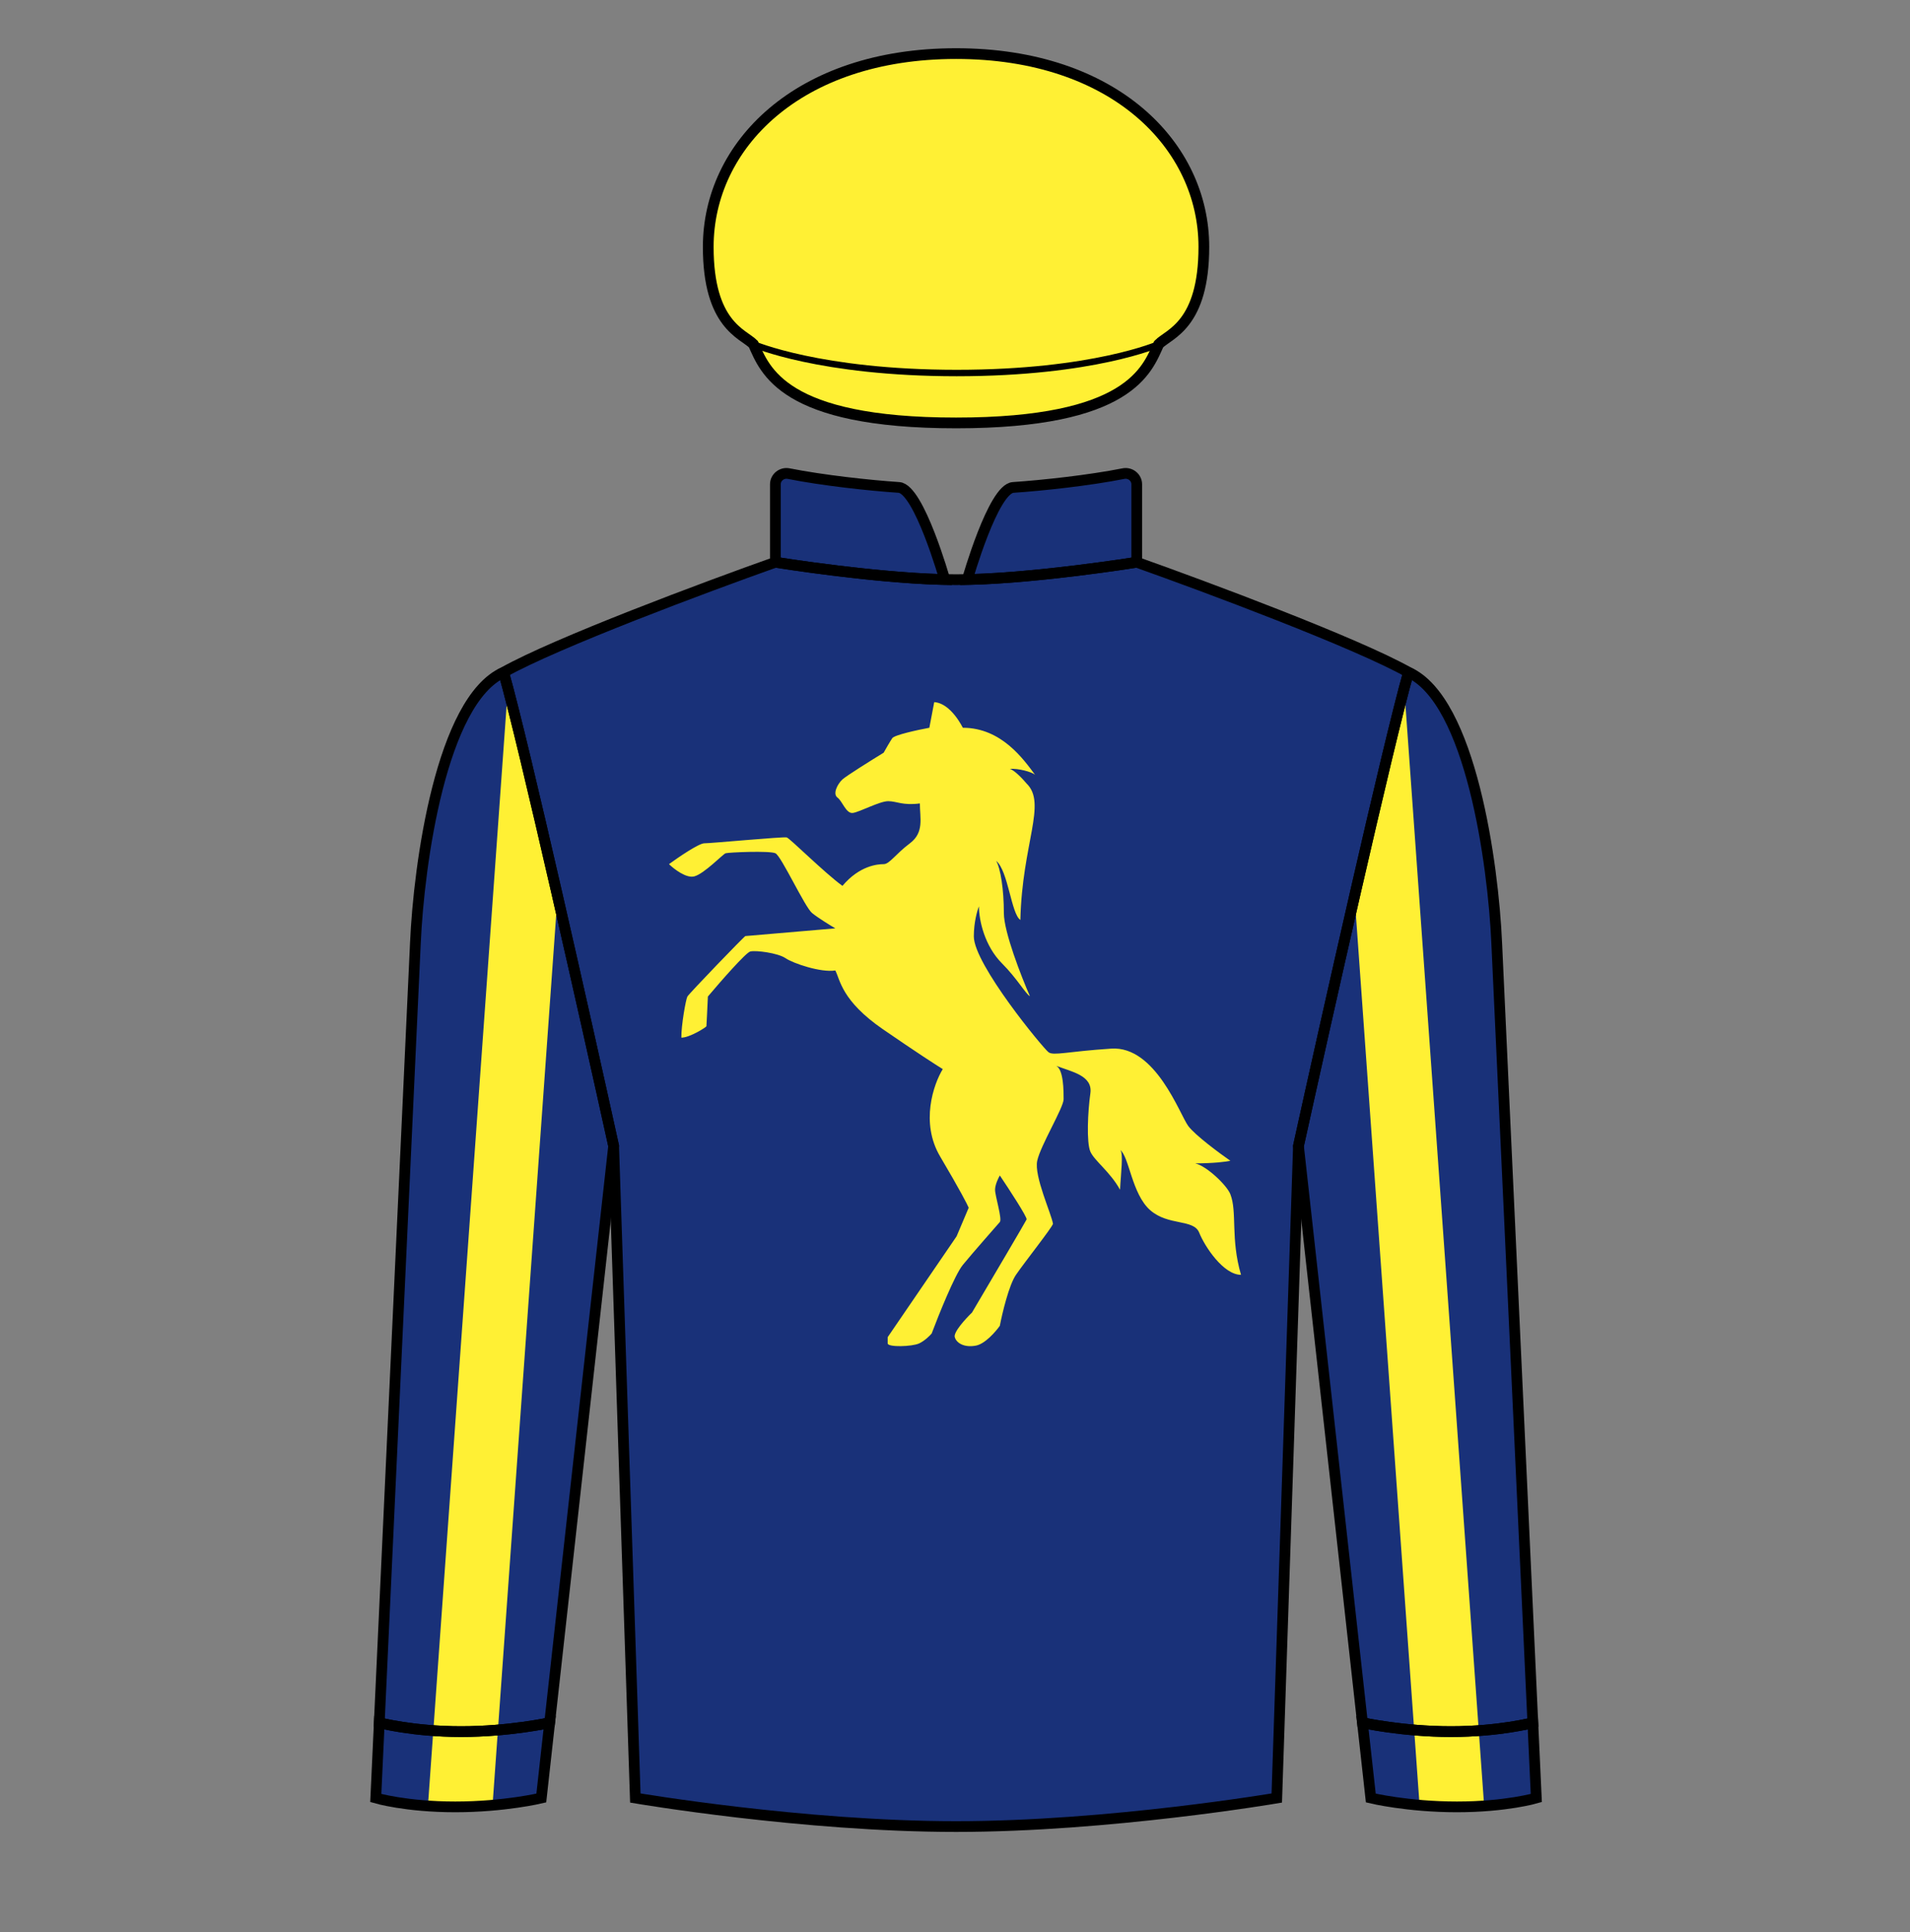 
<svg width="89" height="90" xmlns="http://www.w3.org/2000/svg" fill="none" viewBox="0 0 89 90">

  

<rect x="0" y="0" width="89" height="90" fill="#808080" stroke="none"/>

  

<path d="M36.13 26.19C36.13 26.19 41.171 27.003 44.549 27.003C47.926 27.003 52.968 26.19 52.968 26.19C56.179 27.329 63.207 29.95 65.631 31.317C64.637 34.859 61.798 47.502 60.504 53.38L59.494 83.755C59.494 83.755 51.688 85.085 44.549 85.085C37.41 85.085 29.604 83.755 29.604 83.755L28.594 53.38C27.299 47.502 24.461 34.859 23.467 31.317C25.891 29.95 32.919 27.329 36.13 26.19Z" fill="#193179"/>
<path d="M36.13 22.561V26.19C36.13 26.19 40.672 26.923 44.023 26.997C44.023 26.997 42.822 22.769 41.889 22.706C40.518 22.614 38.342 22.378 36.749 22.062C36.432 21.999 36.13 22.238 36.13 22.561Z" fill="#193179"/>
<path d="M52.968 22.561V26.19C52.968 26.19 48.425 26.923 45.075 26.997C45.075 26.997 46.276 22.769 47.209 22.706C48.58 22.614 50.756 22.378 52.349 22.062C52.666 21.999 52.968 22.238 52.968 22.561Z" fill="#193179"/><path d="M41.576 34.387C41.677 34.236 42.771 33.999 43.305 33.901L43.532 32.707C44.318 32.758 44.864 33.901 44.864 33.901C46.675 33.901 47.705 35.389 48.229 36.089C48.069 35.952 47.447 35.788 47.05 35.816C47.269 35.87 47.665 36.294 47.836 36.499C48.792 37.426 47.631 39.283 47.546 42.852C47.119 42.579 46.982 40.563 46.419 40.102C46.623 40.458 46.777 41.434 46.777 42.532C46.777 43.411 47.586 45.48 47.99 46.404C47.803 46.312 47.389 45.576 46.691 44.878C45.881 44.068 45.616 42.875 45.616 42.22C45.536 42.414 45.377 42.965 45.377 43.621C45.377 44.919 48.622 48.847 48.861 49.017C49.1 49.188 49.715 48.983 51.781 48.847C53.848 48.71 54.975 51.921 55.368 52.45C55.682 52.874 56.808 53.708 57.332 54.073C57.15 54.113 56.567 54.192 55.692 54.192C56.222 54.312 57.167 55.207 57.332 55.632C57.656 56.467 57.332 57.691 57.827 59.384C57.009 59.384 56.138 58.068 55.879 57.42C55.62 56.773 54.443 57.114 53.596 56.373C52.734 55.618 52.618 53.868 52.191 53.56C52.362 53.68 52.225 54.67 52.191 55.422C51.73 54.585 50.996 54.073 50.808 53.646C50.62 53.219 50.688 51.767 50.808 50.93C50.927 50.093 49.92 49.923 49.219 49.649C49.561 49.837 49.561 50.811 49.561 51.204C49.561 51.596 48.485 53.355 48.331 54.073C48.178 54.79 48.997 56.549 49.066 57.01C48.997 57.215 47.751 58.786 47.341 59.384C47.013 59.862 46.703 61.166 46.589 61.758C46.396 62.032 45.903 62.599 45.479 62.681C44.95 62.783 44.574 62.578 44.489 62.288C44.42 62.055 44.995 61.428 45.291 61.143C46.122 59.737 47.795 56.901 47.836 56.805C47.877 56.71 47.022 55.399 46.589 54.756C46.515 54.881 46.367 55.19 46.367 55.422C46.367 55.712 46.709 56.788 46.589 56.925C46.47 57.062 45.325 58.36 44.864 58.923C44.495 59.374 43.743 61.24 43.413 62.117C43.327 62.219 43.092 62.455 42.832 62.578C42.507 62.732 41.363 62.766 41.363 62.578V62.288L44.574 57.591L45.138 56.259C45.081 56.117 44.734 55.439 43.805 53.868C42.876 52.297 43.501 50.502 43.93 49.801C43.647 49.628 42.695 49.015 41.144 47.947C39.205 46.611 39.152 45.642 38.923 45.207C38.252 45.314 36.962 44.879 36.603 44.634C36.244 44.39 35.222 44.26 34.962 44.322C34.755 44.37 33.558 45.741 32.985 46.42C32.965 46.863 32.923 47.759 32.917 47.802C32.909 47.855 32.123 48.343 31.749 48.336C31.741 47.779 31.955 46.558 32.031 46.42C32.108 46.283 34.68 43.612 34.733 43.604C34.776 43.598 37.544 43.362 38.923 43.245C38.675 43.099 38.111 42.752 37.841 42.532C37.503 42.258 36.406 39.874 36.132 39.747C35.857 39.62 33.937 39.705 33.811 39.747C33.684 39.789 32.819 40.697 32.355 40.823C31.983 40.925 31.412 40.486 31.173 40.254C31.616 39.93 32.566 39.283 32.819 39.283C33.135 39.283 36.511 38.966 36.659 39.009C36.807 39.051 38.389 40.633 39.255 41.266C40.056 40.317 40.901 40.254 41.175 40.254C41.449 40.254 41.724 39.789 42.399 39.283C43.074 38.776 42.863 38.101 42.863 37.426C42.061 37.532 41.787 37.321 41.386 37.321C40.985 37.321 40.056 37.827 39.74 37.869C39.423 37.911 39.255 37.321 39.023 37.152C38.791 36.983 39.023 36.519 39.255 36.308C39.44 36.139 40.612 35.407 41.175 35.063C41.266 34.901 41.474 34.539 41.576 34.387Z" fill="#fff034"/>
  
<path d="M21.211 84.168C23.51 84.168 25.223 83.755 25.223 83.755L25.612 80.248C25.612 80.248 23.732 80.662 21.487 80.662C19.242 80.662 17.673 80.248 17.673 80.248L17.51 83.755C17.51 83.755 18.913 84.168 21.211 84.168Z" fill="#193179"/>
<path d="M67.887 84.168C65.588 84.168 63.875 83.755 63.875 83.755L63.486 80.248C63.486 80.248 65.366 80.662 67.611 80.662C69.856 80.662 71.425 80.248 71.425 80.248L71.587 83.755C71.587 83.755 70.185 84.168 67.887 84.168Z" fill="#193179"/>
<path d="M28.594 53.38C27.299 47.502 24.461 34.859 23.467 31.317C20.561 32.622 19.515 40.269 19.356 43.929L17.673 80.248C17.673 80.248 19.242 80.662 21.487 80.662C23.732 80.662 25.612 80.248 25.612 80.248L28.594 53.38Z" fill="#193179"/>
<path d="M60.504 53.38C61.799 47.502 64.637 34.859 65.631 31.317C68.537 32.622 69.582 40.269 69.742 43.929L71.425 80.248C71.425 80.248 69.856 80.662 67.611 80.662C65.366 80.662 63.486 80.248 63.486 80.248L60.504 53.38Z" fill="#193179"/><path fill-rule="evenodd" clip-rule="evenodd" d="M23.665 32.051C24.207 34.113 25.082 37.826 25.98 41.743L22.951 84.092C22.431 84.137 21.843 84.168 21.211 84.168C20.75 84.168 20.325 84.152 19.94 84.125L23.665 32.051Z" fill="#fff034"/>
<path fill-rule="evenodd" clip-rule="evenodd" d="M65.433 32.051C64.891 34.113 64.016 37.826 63.118 41.743L66.147 84.092C66.667 84.137 67.255 84.168 67.887 84.168C68.348 84.168 68.773 84.152 69.157 84.125L65.433 32.051Z" fill="#fff034"/>
  
<path d="M35.106 16.032C35.646 17.219 36.455 19.701 44.549 19.701C52.643 19.701 53.452 17.219 53.992 16.032C54.481 15.543 56.096 15.136 56.096 11.5C56.096 6.8 51.941 2.497 44.549 2.497C37.157 2.497 33.002 6.8 33.002 11.5C33.002 15.136 34.617 15.543 35.106 16.032Z" fill="#fff034"/>
<path d="M33.002 11.5C33.002 15.136 34.617 15.543 35.106 16.032C35.106 16.032 38.201 17.376 44.58 17.376C50.959 17.376 53.992 16.032 53.992 16.032C54.481 15.543 56.096 15.136 56.096 11.5C56.096 6.797 51.941 2.504 44.549 2.504C37.157 2.504 33.002 6.797 33.002 11.5Z" fill="#fff034"/>
<path d="M36.13 26.19C36.13 26.19 41.171 27.003 44.549 27.003C47.926 27.003 52.968 26.19 52.968 26.19C56.179 27.329 63.207 29.95 65.631 31.317C64.637 34.859 61.798 47.502 60.504 53.38L59.494 83.755C59.494 83.755 51.688 85.085 44.549 85.085C37.41 85.085 29.604 83.755 29.604 83.755L28.594 53.38C27.299 47.502 24.461 34.859 23.467 31.317C25.891 29.95 32.919 27.329 36.13 26.19Z" stroke="black" stroke-width="0.5"/>
<path d="M36.13 22.561V26.19C36.13 26.19 40.672 26.923 44.023 26.997C44.023 26.997 42.822 22.769 41.889 22.706C40.518 22.614 38.342 22.378 36.749 22.062C36.432 21.999 36.13 22.238 36.13 22.561Z" stroke="black" stroke-width="0.5"/>
<path d="M52.968 22.561V26.19C52.968 26.19 48.425 26.923 45.075 26.997C45.075 26.997 46.276 22.769 47.209 22.706C48.58 22.614 50.756 22.378 52.349 22.062C52.666 21.999 52.968 22.238 52.968 22.561Z" stroke="black" stroke-width="0.5"/>
<path d="M28.594 53.38C27.299 47.502 24.461 34.859 23.467 31.317C20.561 32.622 19.515 40.269 19.356 43.929L17.673 80.248C17.673 80.248 19.242 80.662 21.487 80.662C23.732 80.662 25.612 80.248 25.612 80.248L28.594 53.38Z" stroke="black" stroke-width="0.5"/>
<path d="M60.504 53.38C61.799 47.502 64.637 34.859 65.631 31.317C68.537 32.622 69.582 40.269 69.742 43.929L71.425 80.248C71.425 80.248 69.856 80.662 67.611 80.662C65.366 80.662 63.486 80.248 63.486 80.248L60.504 53.38Z" stroke="black" stroke-width="0.5"/>
<path d="M21.211 84.168C23.51 84.168 25.223 83.755 25.223 83.755L25.612 80.248C25.612 80.248 23.732 80.662 21.487 80.662C19.242 80.662 17.673 80.248 17.673 80.248L17.51 83.755C17.51 83.755 18.913 84.168 21.211 84.168Z" stroke="black" stroke-width="0.5"/>
<path d="M67.887 84.168C65.588 84.168 63.875 83.755 63.875 83.755L63.486 80.248C63.486 80.248 65.366 80.662 67.611 80.662C69.856 80.662 71.425 80.248 71.425 80.248L71.587 83.755C71.587 83.755 70.185 84.168 67.887 84.168Z" stroke="black" stroke-width="0.5"/>
<path d="M35.106 16.032C35.646 17.219 36.455 19.701 44.549 19.701C52.643 19.701 53.452 17.219 53.992 16.032C54.481 15.543 56.096 15.136 56.096 11.5C56.096 6.8 51.941 2.497 44.549 2.497C37.157 2.497 33.002 6.8 33.002 11.5C33.002 15.136 34.617 15.543 35.106 16.032Z" stroke="black" stroke-width="0.5"/>
<path d="M33.002 11.5C33.002 15.136 34.617 15.543 35.106 16.032C35.106 16.032 38.201 17.376 44.58 17.376C50.959 17.376 53.992 16.032 53.992 16.032C54.481 15.543 56.096 15.136 56.096 11.5C56.096 6.797 51.941 2.504 44.549 2.504C37.157 2.504 33.002 6.797 33.002 11.5Z" stroke="black" stroke-width="0.3"/>

</svg>
    